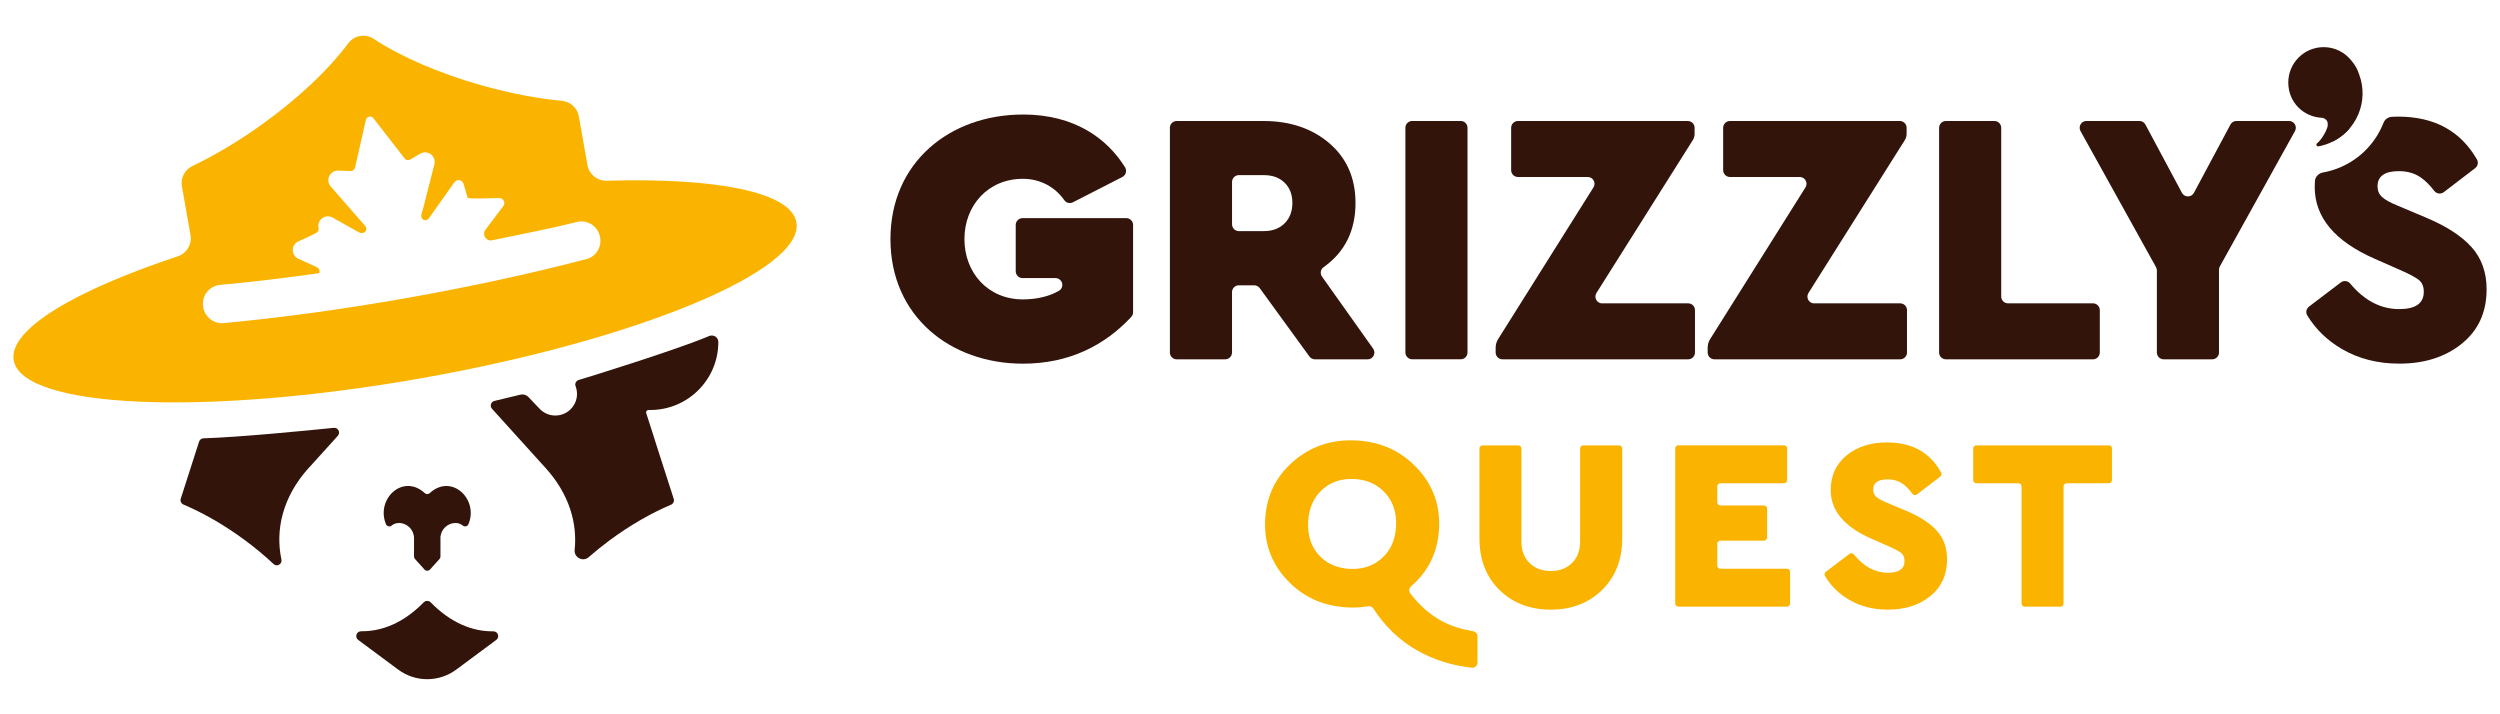<?xml version="1.0" encoding="utf-8"?>
<svg width="560" height="160" viewBox="0 0 560 160" fill="none" xmlns="http://www.w3.org/2000/svg">
<path d="M69.177 104.803L75.672 97.625C76.329 96.892 75.746 95.735 74.772 95.835C68.644 96.459 53.871 97.917 45.578 98.183C45.12 98.2 44.737 98.491 44.595 98.924L40.49 111.706C40.323 112.23 40.581 112.797 41.089 113.013C45.586 114.928 50.307 117.626 54.912 121.04C57.202 122.739 59.334 124.521 61.282 126.344C62.049 127.061 63.264 126.344 63.039 125.329C61.666 118.892 63.164 111.431 69.177 104.786V104.803Z" fill="#32140A"/>
<path d="M94.899 134.938C90.377 139.559 85.498 141.458 80.926 141.399C79.86 141.383 79.386 142.715 80.243 143.348L89.187 149.984C93.05 152.857 98.346 152.857 102.21 149.984L111.162 143.339C112.003 142.715 111.545 141.408 110.496 141.416C105.916 141.483 101.019 139.576 96.481 134.938C96.048 134.488 95.34 134.488 94.899 134.938Z" fill="#32140A"/>
<path d="M98.654 120.557C98.654 118.675 100.178 117.152 102.06 117.152C102.685 117.152 103.251 117.376 103.692 117.743C104.092 118.076 104.733 117.901 104.933 117.426C107.281 111.847 101.152 105.952 96.248 110.465C95.94 110.748 95.465 110.748 95.157 110.465C90.244 105.943 84.115 111.831 86.464 117.426C86.663 117.909 87.305 118.076 87.704 117.743C88.146 117.376 88.712 117.152 89.336 117.152C91.218 117.152 92.742 118.675 92.742 120.557V124.671C92.742 124.879 92.817 125.07 92.959 125.22L95.091 127.577C95.415 127.935 95.981 127.935 96.314 127.577L98.446 125.22C98.579 125.07 98.663 124.871 98.663 124.671V120.549L98.654 120.557Z" fill="#32140A"/>
<path d="M178.394 49.804C177.196 42.984 160.367 39.762 135.885 40.486C133.786 40.544 131.954 39.054 131.588 36.989L129.664 26.072C129.331 24.191 127.782 22.775 125.875 22.592C120.455 22.076 114.393 20.943 108.097 19.178C98.221 16.413 89.628 12.616 83.674 8.686C81.834 7.47 79.336 7.912 78.02 9.685C73.765 15.414 66.987 21.917 58.651 27.896C53.339 31.701 48.026 34.84 43.113 37.18C41.389 38.005 40.415 39.862 40.748 41.744L42.672 52.66C43.038 54.725 41.822 56.757 39.832 57.415C16.575 65.109 1.869 73.885 3.068 80.713C4.967 91.48 45.753 93.287 94.166 84.76C142.58 76.225 180.292 60.579 178.394 49.812V49.804ZM131.338 58.039C119.056 61.262 105.324 64.243 91.002 66.774C76.604 69.314 62.715 71.204 50.116 72.37C47.909 72.578 45.919 71.062 45.536 68.881L45.519 68.772C45.087 66.333 46.827 64.043 49.292 63.818C56.245 63.177 63.697 62.294 71.475 61.187L71.558 60.929C71.625 60.229 71.3 60.046 70.759 59.746L66.845 57.973C65.155 57.206 65.163 54.808 66.862 54.059C67.994 53.559 69.11 53.051 70.193 52.493C70.834 52.16 71.458 52.002 71.367 51.12C70.917 49.296 72.857 47.822 74.498 48.738L80.227 51.944C81.259 52.635 82.508 51.877 81.859 50.678L74.081 41.769C72.841 40.353 73.898 38.146 75.78 38.213L78.47 38.313C79.028 38.313 79.369 38.03 79.535 37.514L81.95 26.863C82.133 26.072 83.15 25.839 83.649 26.489C85.373 28.72 88.47 32.717 90.252 34.999C90.727 35.607 90.96 36.098 91.86 35.757L94.141 34.424C95.781 33.467 97.772 34.965 97.297 36.806C97.214 37.139 97.13 37.472 97.047 37.805C96.498 39.953 95.956 42.102 95.407 44.258C95.19 45.116 94.974 45.974 94.749 46.831C94.599 47.431 94.183 48.155 94.441 48.771C94.741 49.504 95.657 49.487 96.09 48.871L101.777 40.836C102.335 40.045 103.559 40.253 103.834 41.177L104.766 44.367C104.766 44.367 105.549 44.433 105.849 44.441C107.814 44.5 109.829 44.4 111.82 44.358C112.785 44.342 113.327 45.466 112.702 46.207L108.738 51.469C107.914 52.568 108.88 54.101 110.221 53.826C116.499 52.527 123.952 51.061 129.206 49.729C131.588 49.121 133.978 50.687 134.411 53.11L134.427 53.218C134.81 55.4 133.461 57.498 131.321 58.064L131.338 58.039Z" fill="#FAB400"/>
<path d="M145.219 91.838C145.219 91.838 145.253 91.838 145.278 91.838C145.411 91.838 145.544 91.838 145.677 91.838C154.088 91.838 160.907 85.018 160.907 76.608C160.907 76.608 160.907 76.591 160.907 76.583C160.907 75.55 159.817 74.868 158.859 75.267C158.701 75.334 158.535 75.401 158.376 75.467C150.865 78.582 130.655 84.843 129.673 85.101C129.073 85.26 128.698 85.901 128.923 86.475C129.598 88.216 129.24 90.256 127.832 91.655C125.934 93.553 122.861 93.553 120.963 91.655C120.963 91.655 119.389 90.031 118.415 88.982C117.94 88.465 117.215 88.249 116.533 88.415C114.118 89.007 112.094 89.49 110.754 89.806C109.963 89.998 109.663 90.963 110.212 91.571L122.212 104.828C127.558 110.732 129.34 117.268 128.723 123.163C128.54 124.887 130.572 125.945 131.871 124.804C133.328 123.53 134.869 122.281 136.493 121.073C141.097 117.659 145.819 114.961 150.315 113.046C150.823 112.83 151.09 112.264 150.915 111.739C150.915 111.722 150.907 111.706 150.898 111.689C150.882 111.639 150.865 111.589 150.848 111.539C150.823 111.464 150.799 111.381 150.773 111.306C150.74 111.198 150.707 111.089 150.674 110.99C150.632 110.856 150.59 110.723 150.549 110.59C150.499 110.432 150.449 110.282 150.399 110.124C150.341 109.949 150.282 109.765 150.224 109.591C150.157 109.391 150.099 109.199 150.032 108.999C149.966 108.783 149.891 108.566 149.824 108.35C149.749 108.117 149.674 107.884 149.599 107.659C149.524 107.417 149.441 107.168 149.366 106.926C149.291 106.685 149.2 106.41 149.116 106.152C149.033 105.894 148.942 105.619 148.858 105.352C148.775 105.086 148.683 104.803 148.592 104.528C148.5 104.253 148.409 103.97 148.325 103.687C148.242 103.404 148.142 103.121 148.051 102.838C147.959 102.555 147.867 102.271 147.776 101.98C147.684 101.689 147.592 101.414 147.501 101.122C147.409 100.831 147.318 100.556 147.226 100.273C147.134 99.99 147.051 99.715 146.96 99.44C146.868 99.165 146.785 98.899 146.702 98.624C146.618 98.35 146.535 98.1 146.452 97.833C146.369 97.567 146.293 97.325 146.21 97.075C146.127 96.826 146.052 96.592 145.977 96.351C145.902 96.126 145.836 95.901 145.761 95.676C145.694 95.468 145.627 95.26 145.561 95.052C145.502 94.86 145.436 94.669 145.378 94.477C145.319 94.311 145.269 94.136 145.211 93.969C145.161 93.82 145.119 93.678 145.069 93.528C145.028 93.403 144.995 93.278 144.953 93.162C144.92 93.062 144.894 92.97 144.861 92.87C144.836 92.804 144.82 92.737 144.795 92.67C144.786 92.637 144.77 92.596 144.761 92.562C144.745 92.504 144.72 92.446 144.72 92.387C144.72 92.196 144.836 92.004 144.995 91.896C145.061 91.855 145.136 91.829 145.219 91.821V91.838Z" fill="#32140A"/>
<path d="M229.14 25.648C240.797 25.648 248.05 31.11 252.006 37.464C252.48 38.23 252.206 39.229 251.405 39.645L240.331 45.316C239.656 45.657 238.84 45.457 238.407 44.841C236.476 42.077 233.22 40.053 229.14 40.053C221.296 40.053 216.033 46.04 216.033 53.559C216.033 61.078 221.287 67.066 229.14 67.066C232.261 67.066 235.185 66.349 237.275 65.092C237.716 64.826 237.958 64.326 237.958 63.818C237.958 62.977 237.275 62.294 236.434 62.294H229.047C228.206 62.294 227.523 61.611 227.523 60.77V50.387C227.523 49.546 228.206 48.863 229.047 48.863H252.288C253.13 48.863 253.813 49.546 253.813 50.387V69.93C253.813 70.321 253.67 70.704 253.404 70.987C247.458 77.366 239.498 81.463 229.147 81.463C212.809 81.463 199.461 70.788 199.461 53.559C199.461 36.331 212.809 25.656 229.147 25.656L229.14 25.648Z" fill="#32140A"/>
<path d="M306.356 80.488H294.548C294.057 80.488 293.599 80.255 293.316 79.864L282.174 64.534C281.891 64.143 281.434 63.91 280.941 63.91H277.495C276.654 63.91 275.971 64.592 275.971 65.433V78.965C275.971 79.806 275.288 80.488 274.446 80.488H263.58C262.739 80.488 262.056 79.806 262.056 78.965V28.629C262.056 27.788 262.739 27.105 263.58 27.105H283.007C288.994 27.105 293.924 28.779 297.812 32.118C301.692 35.465 303.632 39.912 303.632 45.466C303.632 51.686 301.243 56.482 296.464 59.863C295.789 60.337 295.655 61.287 296.131 61.961L307.579 78.09C308.296 79.098 307.579 80.497 306.339 80.497L306.356 80.488ZM275.979 40.753V50.245C275.979 51.086 276.662 51.769 277.503 51.769H283.098C285.038 51.769 286.587 51.186 287.753 50.029C288.911 48.871 289.493 47.347 289.493 45.457C289.493 43.567 288.911 42.06 287.753 40.928C286.596 39.795 285.048 39.229 283.098 39.229H277.503C276.662 39.229 275.979 39.912 275.979 40.753Z" fill="#32140A"/>
<path d="M328.722 28.62V78.956C328.722 79.797 328.039 80.48 327.199 80.48H316.332C315.491 80.48 314.809 79.797 314.809 78.956V28.62C314.809 27.779 315.491 27.097 316.332 27.097H327.199C328.039 27.097 328.722 27.779 328.722 28.62Z" fill="#32140A"/>
<path d="M358.899 67.948H378.151C378.992 67.948 379.675 68.631 379.675 69.472V78.965C379.675 79.806 378.992 80.488 378.151 80.488H336.55C335.708 80.488 335.025 79.806 335.025 78.965V77.89C335.025 77.208 335.217 76.541 335.575 75.967L356.934 41.977C357.575 40.961 356.843 39.645 355.643 39.645H340.022C339.181 39.645 338.498 38.962 338.498 38.121V28.629C338.498 27.788 339.181 27.105 340.022 27.105H378.068C378.909 27.105 379.591 27.788 379.591 28.629V29.986C379.591 30.486 379.45 30.969 379.184 31.393L357.609 65.625C356.967 66.641 357.701 67.965 358.899 67.965V67.948Z" fill="#32140A"/>
<path d="M406.389 67.948H425.641C426.482 67.948 427.165 68.631 427.165 69.472V78.965C427.165 79.806 426.482 80.488 425.641 80.488H384.038C383.198 80.488 382.515 79.806 382.515 78.965V77.89C382.515 77.208 382.707 76.541 383.065 75.967L404.424 41.977C405.065 40.961 404.333 39.645 403.133 39.645H387.511C386.671 39.645 385.988 38.962 385.988 38.121V28.629C385.988 27.788 386.671 27.105 387.511 27.105H425.558C426.398 27.105 427.081 27.788 427.081 28.629V29.986C427.081 30.486 426.94 30.969 426.674 31.393L405.098 65.625C404.457 66.641 405.189 67.965 406.389 67.965V67.948Z" fill="#32140A"/>
<path d="M448.273 28.62V66.424C448.273 67.266 448.956 67.948 449.797 67.948H468.834C469.675 67.948 470.357 68.631 470.357 69.472V78.965C470.357 79.806 469.675 80.488 468.834 80.488H435.883C435.043 80.488 434.36 79.806 434.36 78.965V28.629C434.36 27.788 435.043 27.105 435.883 27.105H446.75C447.591 27.105 448.273 27.788 448.273 28.629V28.62Z" fill="#32140A"/>
<path d="M528.455 16.688C528.105 15.547 527.523 14.523 526.764 13.64C525.316 11.767 523.051 10.559 520.503 10.559C516.122 10.559 512.575 14.107 512.575 18.487C512.575 22.867 515.905 26.172 520.086 26.389C520.078 26.397 520.253 26.389 520.244 26.389C521.336 26.722 521.486 27.405 521.402 28.246C521.052 29.603 519.945 31.343 518.987 32.143C518.73 32.409 518.945 32.85 519.329 32.784C520.194 32.626 521.06 32.367 521.91 32.001C527.856 29.445 530.695 22.683 528.455 16.688Z" fill="#32140A"/>
<path d="M526.465 28.587C525.482 29.12 524.567 29.745 523.709 30.452C523.184 30.885 522.709 31.352 522.268 31.826C523.941 31.044 525.366 29.928 526.465 28.579V28.587Z" fill="#32140A"/>
<path d="M553.636 55.366C551.397 52.86 547.958 50.637 543.319 48.696L537.174 46.107C535.45 45.407 534.25 44.749 533.577 44.125C532.902 43.509 532.569 42.709 532.569 41.735C532.569 39.47 534.159 38.338 537.341 38.338C539.23 38.338 540.846 38.796 542.195 39.712C543.235 40.419 544.26 41.435 545.276 42.759C545.784 43.425 546.75 43.55 547.408 43.043L554.427 37.672C555.026 37.214 555.218 36.381 554.843 35.732C551.171 29.328 545.284 26.122 537.181 26.122C536.698 26.122 536.232 26.139 535.766 26.164C534.95 26.214 534.218 26.722 533.917 27.488C532.219 31.818 528.854 35.49 524.259 37.464C523.017 37.996 521.718 38.388 520.394 38.629C520.394 38.629 520.394 38.629 520.386 38.629C519.412 38.796 518.621 39.545 518.545 40.536C518.513 40.977 518.496 41.435 518.496 41.902C518.496 48.697 523.001 54.059 532.002 57.998L537.506 60.421C539.614 61.337 541.037 62.094 541.795 62.686C542.553 63.277 542.927 64.168 542.927 65.359C542.927 67.948 541.096 69.239 537.423 69.239C533.284 69.239 529.613 67.324 526.423 63.493C525.915 62.886 524.974 62.785 524.35 63.26C522.509 64.659 518.987 67.332 517.222 68.673C516.615 69.139 516.423 69.988 516.822 70.646C518.72 73.769 521.335 76.292 524.649 78.215C528.371 80.372 532.628 81.454 537.432 81.454C543.094 81.454 547.774 79.956 551.463 76.966C555.161 73.977 557 69.913 557 64.792C557 61.02 555.884 57.873 553.645 55.366H553.636Z" fill="#32140A"/>
<path d="M514.074 29.361L497.244 59.68C497.121 59.904 497.054 60.163 497.054 60.421V78.965C497.054 79.806 496.371 80.488 495.53 80.488H484.663C483.822 80.488 483.139 79.806 483.139 78.965V60.579C483.139 60.321 483.072 60.063 482.947 59.838L466.036 29.361C465.469 28.346 466.211 27.097 467.368 27.097H479.234C479.799 27.097 480.316 27.405 480.575 27.904L488.752 43.193C489.326 44.267 490.867 44.267 491.441 43.193L499.618 27.904C499.884 27.405 500.402 27.097 500.959 27.097H512.742C513.908 27.097 514.64 28.346 514.074 29.361Z" fill="#32140A"/>
<path d="M330.963 142.532C330.963 141.965 330.546 141.491 329.989 141.399C327.339 140.95 324.992 140.209 322.985 139.126C320.321 137.694 317.955 135.62 315.891 132.898C315.524 132.406 315.632 131.724 316.091 131.324C319.979 127.968 322.061 123.663 322.344 118.417C322.626 113.13 320.969 108.592 317.373 104.795C313.776 100.997 309.262 98.957 303.825 98.666C298.395 98.374 293.698 99.923 289.752 103.312C285.805 106.701 283.69 111.04 283.399 116.319C283.115 121.606 284.755 126.145 288.312 129.933C291.876 133.73 296.372 135.77 301.801 136.062C303.442 136.153 304.983 136.062 306.43 135.795C306.897 135.712 307.364 135.904 307.621 136.303C310.278 140.4 313.609 143.564 317.622 145.796C321.319 147.853 325.35 149.102 329.696 149.568C330.371 149.643 330.955 149.093 330.955 148.419V142.532H330.963ZM312.718 117.893C312.551 120.924 311.494 123.305 309.536 125.045C307.579 126.786 305.173 127.577 302.334 127.427C299.42 127.269 297.097 126.22 295.372 124.279C293.649 122.339 292.865 119.858 293.033 116.835C293.191 113.846 294.231 111.473 296.156 109.707C298.079 107.95 300.494 107.143 303.416 107.301C306.256 107.451 308.563 108.508 310.32 110.473C312.077 112.43 312.876 114.912 312.718 117.893Z" fill="#FAB400"/>
<path d="M362.671 99.765C363.063 99.765 363.379 100.082 363.379 100.473V120.574C363.379 125.353 361.872 129.217 358.858 132.157C355.843 135.096 352.022 136.562 347.383 136.562C342.745 136.562 338.873 135.096 335.883 132.157C332.886 129.217 331.396 125.353 331.396 120.574V100.473C331.396 100.082 331.712 99.765 332.104 99.765H340.098C340.488 99.765 340.805 100.082 340.805 100.473V121.282C340.805 123.33 341.412 124.946 342.637 126.128C343.86 127.319 345.435 127.91 347.375 127.91C349.315 127.91 350.888 127.319 352.113 126.128C353.338 124.937 353.945 123.33 353.945 121.282V100.473C353.945 100.082 354.262 99.765 354.652 99.765H362.646H362.671Z" fill="#FAB400"/>
<path d="M400.318 100.473V107.542C400.318 107.934 400.002 108.25 399.61 108.25H385.371C384.98 108.25 384.664 108.566 384.664 108.958V112.522C384.664 112.913 384.98 113.229 385.371 113.229H395.121C395.513 113.229 395.83 113.546 395.83 113.937V120.399C395.83 120.79 395.513 121.107 395.121 121.107H385.371C384.98 121.107 384.664 121.423 384.664 121.814V126.694C384.664 127.085 384.98 127.402 385.371 127.402H400.268C400.66 127.402 400.976 127.718 400.976 128.11V135.179C400.976 135.57 400.66 135.887 400.268 135.887H375.953C375.563 135.887 375.245 135.57 375.245 135.179V100.456C375.245 100.065 375.563 99.748 375.953 99.748H399.61C400.002 99.748 400.318 100.065 400.318 100.456V100.473Z" fill="#FAB400"/>
<path d="M422.727 99.108C428.314 99.108 432.344 101.356 434.817 105.852C434.984 106.16 434.901 106.543 434.617 106.76L429.388 110.757C429.073 110.998 428.622 110.94 428.39 110.623C427.64 109.608 426.882 108.833 426.115 108.309C425.2 107.692 424.109 107.376 422.826 107.376C420.67 107.376 419.595 108.142 419.595 109.674C419.595 110.332 419.821 110.873 420.278 111.29C420.736 111.714 421.544 112.156 422.718 112.63L426.882 114.379C430.022 115.695 432.353 117.202 433.868 118.9C435.384 120.599 436.142 122.722 436.142 125.279C436.142 128.751 434.893 131.49 432.394 133.522C429.896 135.546 426.724 136.562 422.893 136.562C419.646 136.562 416.757 135.829 414.241 134.372C411.911 133.023 410.094 131.232 408.795 129.001C408.613 128.693 408.704 128.293 408.987 128.085L414.283 124.063C414.591 123.83 415.032 123.896 415.274 124.196C417.472 126.927 420.012 128.293 422.893 128.293C425.375 128.293 426.615 127.419 426.615 125.662C426.615 124.862 426.357 124.255 425.849 123.855C425.333 123.455 424.367 122.939 422.943 122.323L419.22 120.682C413.126 118.018 410.077 114.387 410.077 109.782C410.077 106.568 411.253 103.987 413.609 102.03C415.966 100.082 419.005 99.099 422.727 99.099V99.108Z" fill="#FAB400"/>
<path d="M473.072 100.473V107.542C473.072 107.934 472.756 108.25 472.364 108.25H462.945C462.555 108.25 462.238 108.567 462.238 108.958V135.188C462.238 135.579 461.922 135.895 461.53 135.895H453.536C453.144 135.895 452.828 135.579 452.828 135.188V108.958C452.828 108.567 452.513 108.25 452.121 108.25H442.702C442.312 108.25 441.995 107.934 441.995 107.542V100.473C441.995 100.082 442.312 99.765 442.702 99.765H472.389C472.781 99.765 473.096 100.082 473.096 100.473H473.072Z" fill="#FAB400"/>
</svg>
